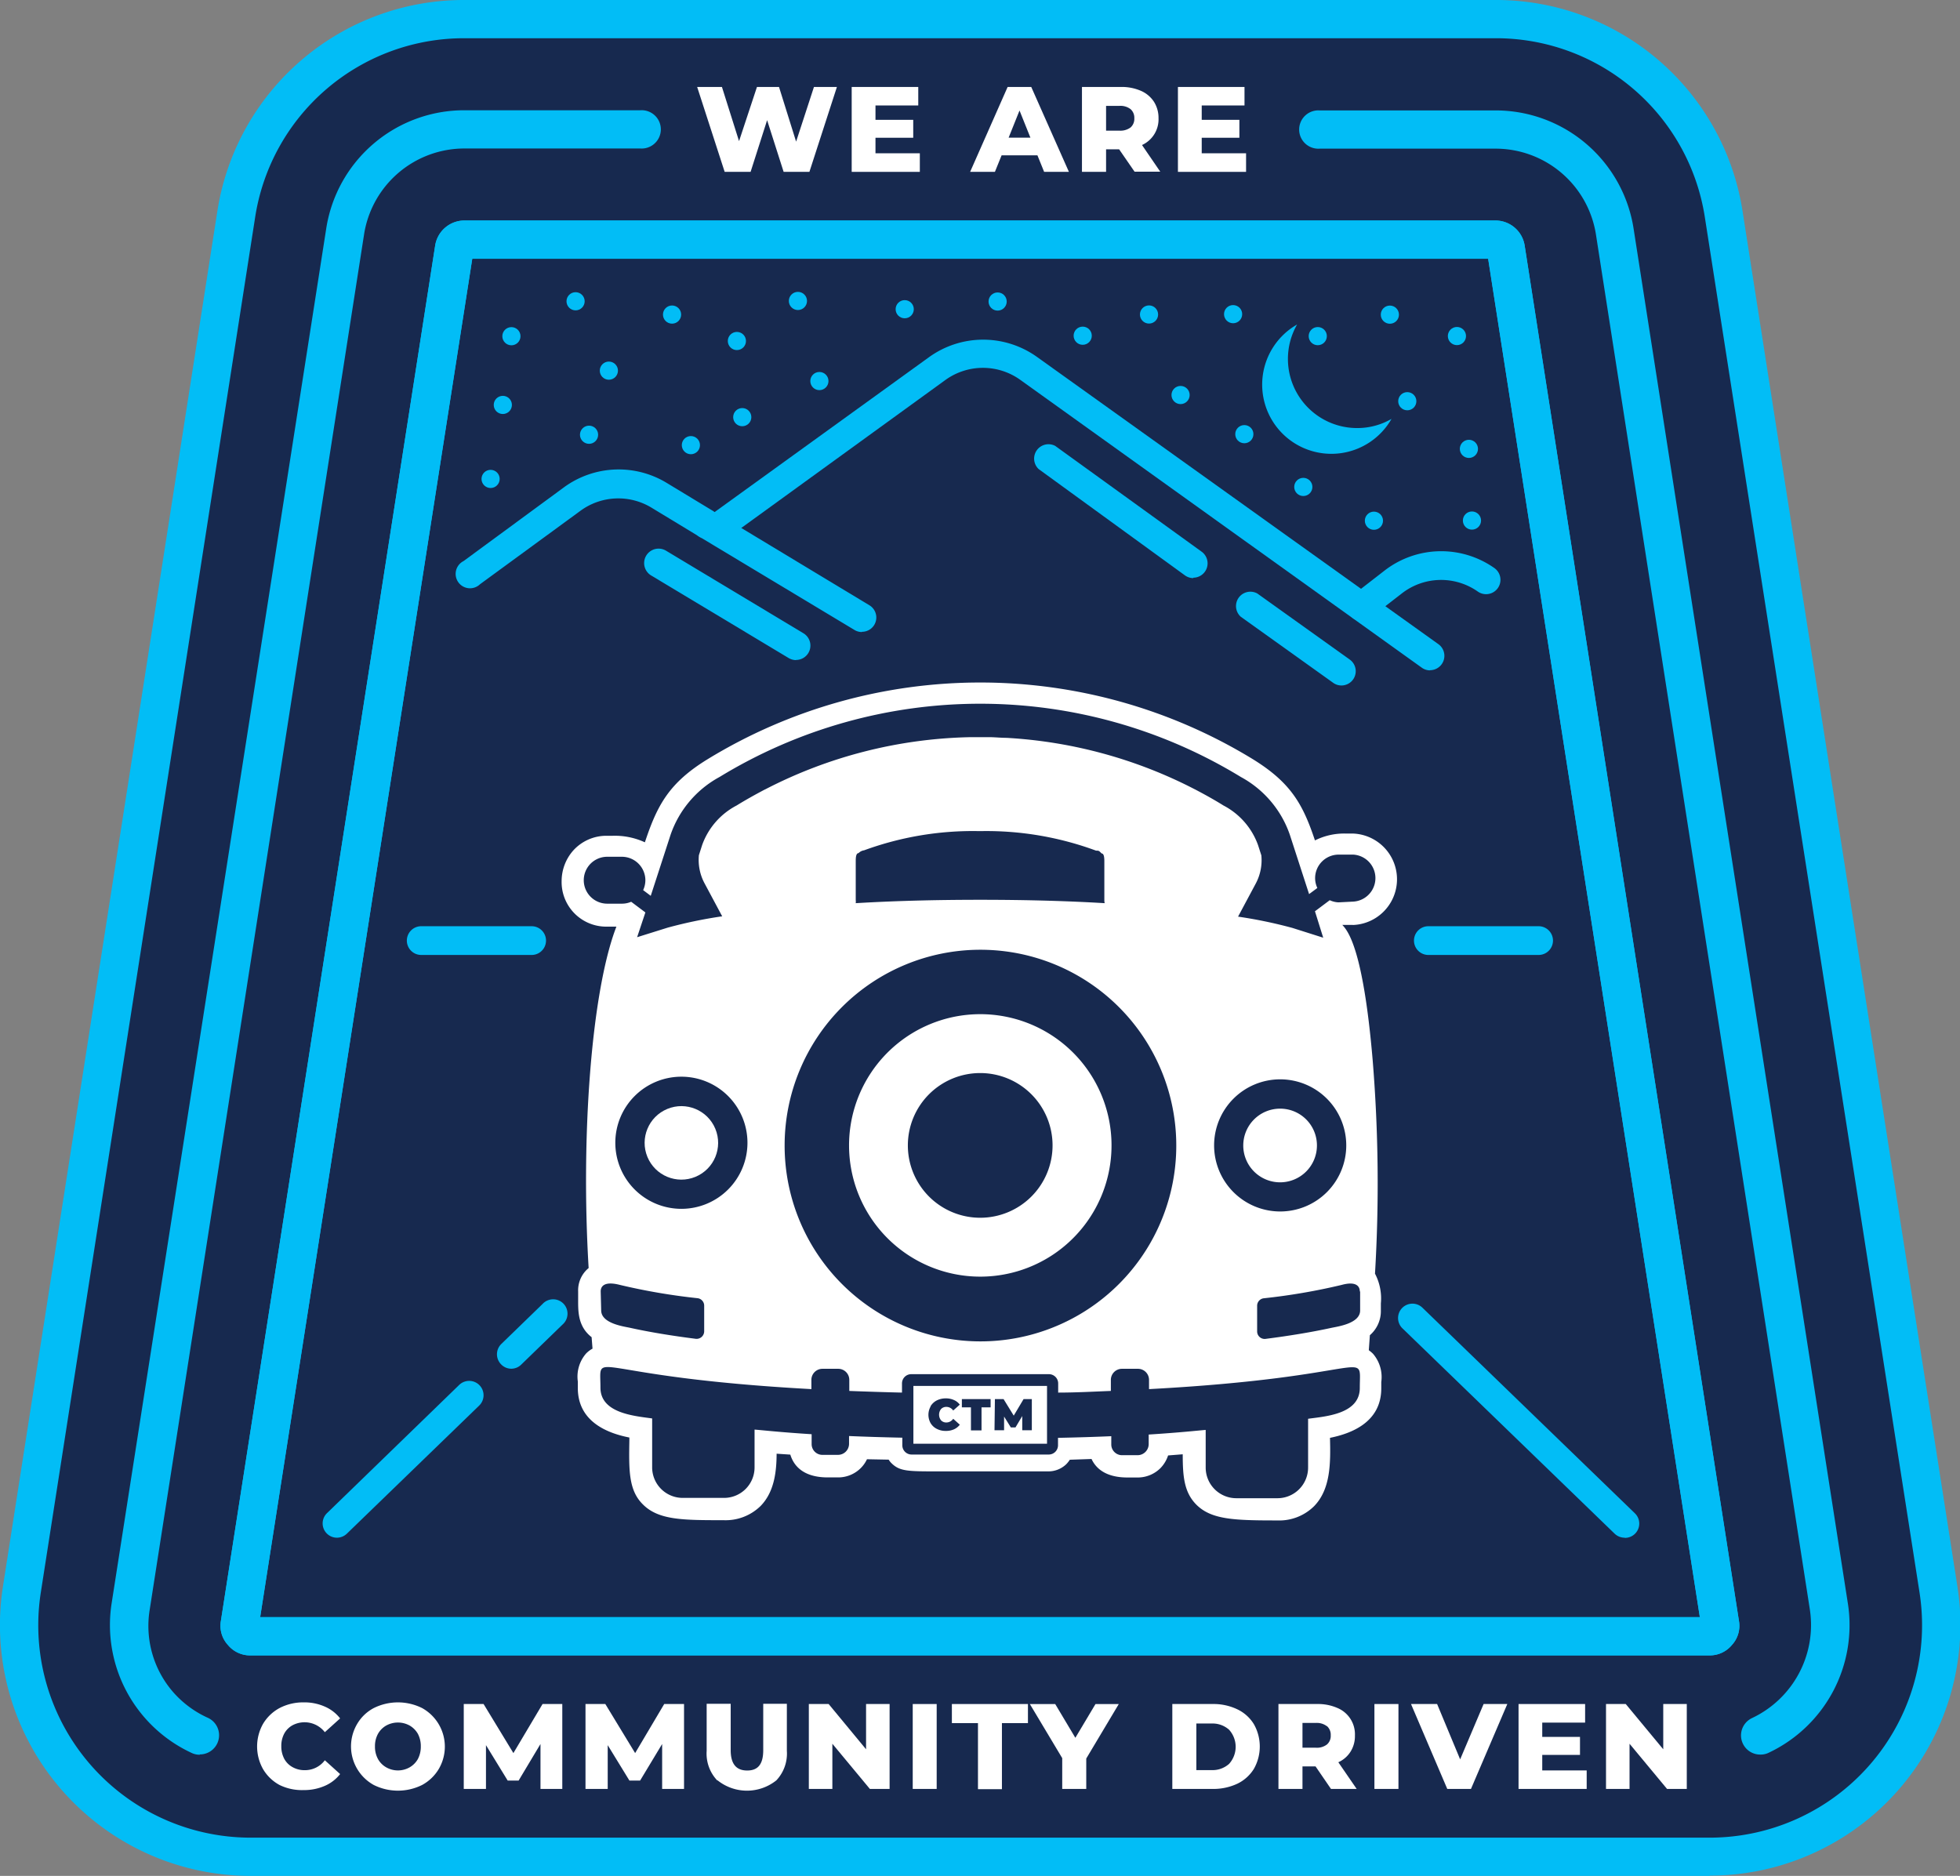 <svg xmlns="http://www.w3.org/2000/svg" width="237.31" height="227.14" viewBox="0 0 237.31 227.14">
  <rect x="0" y="0" width="237.31" height="227.14" fill="#808080" stroke="none"/>
  <g id="Layer_6" data-name="Layer 6">
    <g>
      <g>
        <g>
          <path d="M208.72,26A28,28,0,0,0,181,2.32H56.29A28,28,0,0,0,28.59,26L2.65,192.47a28,28,0,0,0,27.7,32.35H207a28,28,0,0,0,27.7-32.35Z" fill="#17294f"/>
          <path d="M207,227.14H30.35a30.36,30.36,0,0,1-30-35L26.3,25.68A30.2,30.2,0,0,1,56.29,0H181a30.2,30.2,0,0,1,30,25.68L237,192.11a30.36,30.36,0,0,1-30,35ZM56.29,4.63A25.58,25.58,0,0,0,30.88,26.39L4.94,192.83a25.72,25.72,0,0,0,25.41,29.68H207a25.72,25.72,0,0,0,25.41-29.68L206.43,26.39h0A25.58,25.58,0,0,0,181,4.63Z" fill="#02bdf6"/>
        </g>
        <g>
          <path d="M101.33,10.53,98,20.81H94.88l-2-6.26-2,6.26H87.74L84.41,10.53h3l2.07,6.56,2.17-6.56h2.67l2.07,6.62,2.16-6.62Z" fill="#fff"/>
          <path d="M111.37,18.56v2.25h-8.25V10.53h8.06v2.24H106v1.74h4.57v2.17H106v1.88Z" fill="#fff"/>
          <path d="M125.61,18.81h-4.34l-.81,2h-3L122,10.53h2.86l4.56,10.28h-3Zm-.85-2.14-1.32-3.29-1.32,3.29Z" fill="#fff"/>
          <path d="M135.5,18.08h-1.58v2.73H131V10.53h4.7a5.81,5.81,0,0,1,2.42.46,3.59,3.59,0,0,1,1.59,1.32,3.65,3.65,0,0,1,.56,2,3.42,3.42,0,0,1-2,3.25l2.21,3.23h-3.11Zm1.39-4.86a2,2,0,0,0-1.36-.4h-1.61v3h1.61a2.06,2.06,0,0,0,1.36-.39,1.39,1.39,0,0,0,.45-1.11A1.39,1.39,0,0,0,136.89,13.22Z" fill="#fff"/>
          <path d="M150.87,18.56v2.25h-8.25V10.53h8.06v2.24H145.5v1.74h4.56v2.17H145.5v1.88Z" fill="#fff"/>
        </g>
        <g>
          <path d="M33.86,216.14a5.16,5.16,0,0,1-2-1.91,5.58,5.58,0,0,1,0-5.52,5.2,5.2,0,0,1,2-1.9,6.17,6.17,0,0,1,2.9-.68,6.09,6.09,0,0,1,2.54.5,4.72,4.72,0,0,1,1.88,1.44l-1.85,1.67a3.11,3.11,0,0,0-3.91-.84,2.53,2.53,0,0,0-1,1,3.17,3.17,0,0,0-.36,1.53,3.21,3.21,0,0,0,.36,1.54,2.51,2.51,0,0,0,1,1,2.94,2.94,0,0,0,1.49.37,3,3,0,0,0,2.42-1.2l1.85,1.67a4.72,4.72,0,0,1-1.88,1.44,6.26,6.26,0,0,1-2.54.5A6.17,6.17,0,0,1,33.86,216.14Z" fill="#fff"/>
          <path d="M45.25,216.13a5.34,5.34,0,0,1-2-7.4,5.08,5.08,0,0,1,2-1.91,6.57,6.57,0,0,1,5.86,0,5.34,5.34,0,0,1,2,7.4,5.28,5.28,0,0,1-2,1.91,6.57,6.57,0,0,1-5.86,0ZM49.59,214a2.68,2.68,0,0,0,1-1,3.21,3.21,0,0,0,.36-1.54,3.17,3.17,0,0,0-.36-1.53,2.71,2.71,0,0,0-1-1,2.94,2.94,0,0,0-2.82,0,2.64,2.64,0,0,0-1,1,3.07,3.07,0,0,0-.37,1.53,3.11,3.11,0,0,0,.37,1.54,2.61,2.61,0,0,0,1,1,2.87,2.87,0,0,0,2.82,0Z" fill="#fff"/>
          <path d="M65.44,216.61l0-5.44-2.65,4.43H61.47l-2.63-4.29v5.3H56.15V206.33h2.4l3.61,5.94,3.53-5.94h2.39l0,10.28Z" fill="#fff"/>
          <path d="M80.17,216.61l0-5.44L77.5,215.6H76.21l-2.63-4.29v5.3H70.89V206.33h2.4l3.61,5.94,3.52-5.94h2.4l0,10.28Z" fill="#fff"/>
          <path d="M86.83,215.57A4.72,4.72,0,0,1,85.56,212v-5.7h2.91v5.61c0,1.65.65,2.47,2,2.47s1.94-.82,1.94-2.47v-5.61h2.86V212A4.72,4.72,0,0,1,94,215.57a5.69,5.69,0,0,1-7.12,0Z" fill="#fff"/>
          <path d="M107.71,206.33v10.28h-2.39l-4.54-5.47v5.47H97.93V206.33h2.4l4.53,5.48v-5.48Z" fill="#fff"/>
          <path d="M110.51,206.33h2.9v10.28h-2.9Z" fill="#fff"/>
          <path d="M118.41,208.64h-3.16v-2.31h9.21v2.31h-3.15v8h-2.9Z" fill="#fff"/>
          <path d="M131.52,212.93v3.68h-2.91v-3.73l-3.92-6.55h3.07l2.44,4.09,2.44-4.09h2.82Z" fill="#fff"/>
          <path d="M141.94,206.33h4.87a6.67,6.67,0,0,1,3,.64,4.72,4.72,0,0,1,2,1.79,5.48,5.48,0,0,1,0,5.43,4.79,4.79,0,0,1-2,1.79,6.81,6.81,0,0,1-3,.63h-4.87Zm4.75,8a3,3,0,0,0,2.12-.75,3.08,3.08,0,0,0,0-4.14,3,3,0,0,0-2.12-.75h-1.84v5.64Z" fill="#fff"/>
          <path d="M159.28,213.88H157.7v2.73h-2.91V206.33h4.7a5.8,5.8,0,0,1,2.42.47,3.45,3.45,0,0,1,2.14,3.34,3.54,3.54,0,0,1-.52,1.94,3.39,3.39,0,0,1-1.49,1.3l2.22,3.23h-3.11Zm1.38-4.86a2,2,0,0,0-1.35-.4H157.7v3h1.61a2,2,0,0,0,1.35-.39,1.36,1.36,0,0,0,.46-1.11A1.4,1.4,0,0,0,160.66,209Z" fill="#fff"/>
          <path d="M166.41,206.33h2.91v10.28h-2.91Z" fill="#fff"/>
          <path d="M182.5,206.33l-4.4,10.28h-2.87l-4.39-10.28H174l2.79,6.7,2.84-6.7Z" fill="#fff"/>
          <path d="M192.11,214.37v2.24h-8.25V206.33h8.06v2.25h-5.19v1.73h4.57v2.18h-4.57v1.88Z" fill="#fff"/>
          <path d="M204.23,206.33v10.28h-2.39l-4.54-5.47v5.47h-2.85V206.33h2.39l4.54,5.48v-5.48Z" fill="#fff"/>
        </g>
        <path d="M213.13,212.45a2.32,2.32,0,0,1-1-4.42,12.46,12.46,0,0,0,7-13.15L193.24,28.45A12.3,12.3,0,0,0,181,18H159.77a2.32,2.32,0,1,1,0-4.63H181a16.91,16.91,0,0,1,16.8,14.38l25.94,166.44a17.08,17.08,0,0,1-9.66,18.07A2.2,2.2,0,0,1,213.13,212.45Z" fill="#02bdf6"/>
        <path d="M24.2,212.47a2.21,2.21,0,0,1-1-.22,17.07,17.07,0,0,1-9.69-18.08L39.49,27.73a16.91,16.91,0,0,1,16.8-14.38H77.54a2.32,2.32,0,1,1,0,4.63H56.29A12.3,12.3,0,0,0,44.07,28.45L18.13,194.88a12.2,12.2,0,0,0,2.83,10A12.35,12.35,0,0,0,25.17,208a2.32,2.32,0,0,1-1,4.43Z" fill="#02bdf6"/>
        <path d="M207,200.44H30.35a3.46,3.46,0,0,1-2.77-1.28,3.42,3.42,0,0,1-.83-2.93L52.68,29.79a3.59,3.59,0,0,1,3.61-3.09H181a3.59,3.59,0,0,1,3.61,3.09l25.93,166.44a3.42,3.42,0,0,1-.83,2.93A3.46,3.46,0,0,1,207,200.44ZM30.35,195.81v0Zm1.15,0H205.81L180.18,31.33h-123Z" fill="#02bdf6"/>
      </g>
      <g>
        <g>
          <path d="M164.79,75.19a1.74,1.74,0,0,1-1-3.12l3.87-3a11.19,11.19,0,0,1,13.27-.29,1.74,1.74,0,1,1-2,2.85,7.73,7.73,0,0,0-9.17.2l-3.87,3A1.76,1.76,0,0,1,164.79,75.19Z" fill="#02bdf6"/>
          <g>
            <path d="M162.42,83a1.71,1.71,0,0,1-1-.32l-11.19-8a1.74,1.74,0,0,1,2-2.82l11.19,8a1.73,1.73,0,0,1-1,3.14Z" fill="#02bdf6"/>
            <path d="M144.47,70a1.75,1.75,0,0,1-1-.33L125.76,56.8a1.74,1.74,0,0,1,2-2.81L145.49,66.8a1.74,1.74,0,0,1-1,3.15Z" fill="#02bdf6"/>
          </g>
          <path d="M173.15,81.17a1.71,1.71,0,0,1-1-.32L123.54,46a7.76,7.76,0,0,0-9.06,0L87.6,65.49a1.74,1.74,0,0,1-2-2.82l26.88-19.42a11.2,11.2,0,0,1,13.12,0L174.16,78a1.74,1.74,0,0,1-1,3.15Z" fill="#02bdf6"/>
          <path d="M104.35,76.53a1.72,1.72,0,0,1-.89-.25L85,65.18a3.11,3.11,0,0,1-.63-.38l-5.49-3.33a7.75,7.75,0,0,0-8.59.37l-12.17,8.9a1.74,1.74,0,1,1-2-2.8L68.29,59a11.21,11.21,0,0,1,12.43-.53l5.58,3.38a1.88,1.88,0,0,1,.23.16,1.36,1.36,0,0,1,.21.1l18.51,11.17a1.73,1.73,0,0,1-.9,3.22Z" fill="#02bdf6"/>
          <path d="M96.38,79.93a1.82,1.82,0,0,1-.89-.25l-16.65-10a1.74,1.74,0,1,1,1.8-3l16.64,10a1.74,1.74,0,0,1-.9,3.23Z" fill="#02bdf6"/>
        </g>
        <path d="M186.29,115.63H172.94a1.74,1.74,0,0,1,0-3.48h13.35a1.74,1.74,0,1,1,0,3.48Z" fill="#02bdf6"/>
        <g>
          <path d="M40.83,186.19a1.73,1.73,0,0,1-1.21-3l16-15.52a1.74,1.74,0,0,1,2.42,2.5L42,185.7A1.74,1.74,0,0,1,40.83,186.19Z" fill="#02bdf6"/>
          <path d="M61.92,165.73a1.72,1.72,0,0,1-1.24-.52,1.74,1.74,0,0,1,0-2.46l5-4.85a1.74,1.74,0,1,1,2.42,2.49l-5,4.85A1.72,1.72,0,0,1,61.92,165.73Z" fill="#02bdf6"/>
          <path d="M196.71,186.19a1.75,1.75,0,0,1-1.21-.48l-25.72-24.89a1.74,1.74,0,0,1,2.42-2.5l25.72,24.89a1.73,1.73,0,0,1-1.21,3Z" fill="#02bdf6"/>
        </g>
        <path d="M64.37,115.63H51a1.74,1.74,0,0,1,0-3.48H64.37a1.74,1.74,0,1,1,0,3.48Z" fill="#02bdf6"/>
        <g>
          <path d="M118.68,154.58a15.89,15.89,0,1,0-15.88-15.89A15.89,15.89,0,0,0,118.68,154.58Zm0-24.65a8.76,8.76,0,1,1-8.76,8.76A8.76,8.76,0,0,1,118.68,129.93Z" fill="#fff"/>
          <path d="M155,134.24a4.46,4.46,0,1,0,4.45,4.45A4.45,4.45,0,0,0,155,134.24Z" fill="#fff"/>
          <circle cx="82.5" cy="138.39" r="4.45" transform="translate(-46.68 42.1) rotate(-22.5)" fill="#fff"/>
          <path d="M110.59,174.81h16.18v-7H110.59Zm9.87-5.4h1.05l1.23,2,1.19-2h1v3.77h-1.16v-1.72l-.82,1.38h-.56l-.82-1.32v1.66h-1.16Zm-4,0h3.48v1h-1.1v2.79h-1.28v-2.79h-1.1Zm-3.79.86a1.88,1.88,0,0,1,.75-.7,2.39,2.39,0,0,1,1.08-.25,2.35,2.35,0,0,1,1,.2,1.77,1.77,0,0,1,.71.56l-.8.71a1,1,0,0,0-.82-.44.87.87,0,0,0-.65.26,1.1,1.1,0,0,0,0,1.37.87.87,0,0,0,.65.26,1,1,0,0,0,.82-.45l.8.72a1.87,1.87,0,0,1-.71.56,2.35,2.35,0,0,1-1,.19,2.26,2.26,0,0,1-1.08-.25,1.81,1.81,0,0,1-.75-.7,2.06,2.06,0,0,1,0-2Z" fill="#fff"/>
          <path d="M163.84,112a5.54,5.54,0,0,0,0-11.07h-.19l-.68,0a7.87,7.87,0,0,0-3.76.83c-1.46-4.38-2.91-7-7.56-9.86a63.31,63.31,0,0,0-65.93,0c-4.71,2.88-6.14,5.57-7.64,10.09a8.69,8.69,0,0,0-3.93-.79h-.63a5.4,5.4,0,0,0-4.13,1.8A5.6,5.6,0,0,0,68,106.67a5.4,5.4,0,0,0,5.51,5.53h1.12l-.16.43c-2.86,7.89-4.16,24.83-3.2,40.91A3.49,3.49,0,0,0,70,156.37c0,.33,0,.63,0,.9,0,1.45-.07,3.32,1.63,4.64l.11,1.39a3.21,3.21,0,0,0-.78.59,4.26,4.26,0,0,0-1,3.38c0,.23,0,.49,0,.79,0,4.09,3.59,5.48,6.24,6,0,.13,0,.26,0,.38-.06,3.59-.09,6,1.62,7.7,1.9,1.93,4.87,1.93,9.78,1.93a6.05,6.05,0,0,0,4.5-1.73c1.64-1.69,1.92-4.1,1.93-6.32l1.66.11c.37,1.23,1.45,2.76,4.53,2.76h1.16a3.87,3.87,0,0,0,2.85-1.14,3.78,3.78,0,0,0,.74-1.06l2.63.05h0a2.12,2.12,0,0,0,.33.42c1,1,2,1,5.62,1h3.54l9.82,0a3.11,3.11,0,0,0,2.22-.9,3.56,3.56,0,0,0,.4-.51l2.63-.09c.51,1.1,1.68,2.24,4.34,2.24h1.16a3.9,3.9,0,0,0,2.84-1.13,4,4,0,0,0,.93-1.54l1.77-.14c0,2.72.18,4.61,1.64,6.09,1.82,1.83,4.61,1.92,9.79,1.92a6,6,0,0,0,4.48-1.73c2-2.06,2-5.19,1.92-8.27,2.62-.53,6.21-1.9,6.21-6,0-.29,0-.54,0-.76a4.33,4.33,0,0,0-1-3.42,4.15,4.15,0,0,0-.51-.43l.13-1.82a3.85,3.85,0,0,0,1.33-3c0-.3,0-.58,0-.85a6.44,6.44,0,0,0-.71-3.6,184,184,0,0,0-.28-25.83c-1.16-13.69-3.06-15.73-3.68-16.4l0,0h1.21ZM82.5,130.37a8,8,0,1,1-8,8A8,8,0,0,1,82.5,130.37Zm-9.77,26c0-.66.49-1.25,2.28-.8a74.61,74.61,0,0,0,9.44,1.62.91.91,0,0,1,.81.9v3.12a.92.92,0,0,1-1,.9c-3-.38-5.71-.83-8-1.34-.74-.16-3.47-.52-3.47-2.1Zm91.91,11.69c0,3.17-4.14,3.44-6.26,3.73,0,.8,0,3.87,0,5.89a3.71,3.71,0,0,1-3.7,3.73h-5a3.71,3.71,0,0,1-3.7-3.71c0-1.56,0-4,0-4.56-1,.08-3.1.32-6.9.56v1.16a1.35,1.35,0,0,1-1.35,1.34h-1.88a1.3,1.3,0,0,1-1.3-1.3v-1c-1.87.08-4,.15-6.45.2V175a1.12,1.12,0,0,1-1.12,1.12H110.37a1.12,1.12,0,0,1-1.12-1.12v-.92c-2.44-.05-4.58-.12-6.45-.2v.94a1.34,1.34,0,0,1-1.35,1.34H99.57a1.3,1.3,0,0,1-1.3-1.3v-1.2c-3.8-.24-5.88-.48-6.91-.56,0,.54,0,3,0,4.56a3.69,3.69,0,0,1-3.7,3.71h-5a3.7,3.7,0,0,1-3.7-3.73c0-2,0-5.09,0-5.89-2.16-.3-6.26-.63-6.26-3.73,0-4.9-1.83-1.32,25.54.18v-.76h0v-.35a1.34,1.34,0,0,1,1.34-1.35h1.91a1.34,1.34,0,0,1,1.34,1.35v1.33c2.1.08,4.24.15,6.38.2v-1.11a1.12,1.12,0,0,1,1.12-1.12H127a1.12,1.12,0,0,1,1.12,1.12v1.11c2.16,0,4.3-.12,6.38-.2,0-.25,0-.76,0-1.31a1.34,1.34,0,0,1,1.35-1.37h1.92a1.34,1.34,0,0,1,1.35,1.35c0,.12,0,.23,0,.35h0v.76C166.37,166.74,164.64,163.13,164.64,168.06Zm-30.89-58.7c-4.34-.26-9.35-.41-15.07-.41s-10.73.15-15.07.41a1.72,1.72,0,0,0,0-.39V104.3c0-.33,0-1,.34-1a1.15,1.15,0,0,1,.67-.34,38.27,38.27,0,0,1,13.69-2.33H119A38.31,38.31,0,0,1,132.71,103c.34,0,.34,0,.67.34.33,0,.33.67.33,1V109A1.72,1.72,0,0,0,133.75,109.36ZM118.68,115A23.71,23.71,0,1,1,95,138.69,23.7,23.7,0,0,1,118.68,115Zm46,41.38v2.3c0,1.58-2.73,1.94-3.47,2.1q-3.48.76-8,1.34a.91.91,0,0,1-1-.9v-3.12a.91.91,0,0,1,.81-.9,74.43,74.43,0,0,0,9.43-1.62C164.14,155.12,164.64,155.71,164.64,156.37ZM163,138.69a8,8,0,1,1-8-8A8,8,0,0,1,163,138.69Zm-.93-29.43A2.76,2.76,0,0,1,161,109l-1.79,1.34,1,3.2-3.72-1.18a55.57,55.57,0,0,0-6.59-1.37l2-3.74.16-.3a6,6,0,0,0,.66-3.38l-.4-1.24a8.73,8.73,0,0,0-4.19-4.8c-1.09-.68-2.21-1.3-3.35-1.9a.67.67,0,0,0-.12-.06,56.44,56.44,0,0,0-22.81-6.23c-.65,0-1.3-.07-1.94-.08h-2.49a56.38,56.38,0,0,0-24.75,6.31l-.13.06c-1.13.6-2.25,1.22-3.35,1.9a8.71,8.71,0,0,0-4.18,4.8l0,0-.39,1.22a6,6,0,0,0,.66,3.36l.16.3,2,3.74a55.57,55.57,0,0,0-6.59,1.37l-3.71,1.16,1-3-1.72-1.29a2.8,2.8,0,0,1-1.12.23H73.52a2.84,2.84,0,1,1,0-5.68H75.3a2.85,2.85,0,0,1,2.84,2.84,2.88,2.88,0,0,1-.27,1.2l.92.69,2.4-7.39a12.63,12.63,0,0,1,5.93-7,60.58,60.58,0,0,1,63.12,0,12.63,12.63,0,0,1,5.93,7l2.33,7.18,1-.74a2.8,2.8,0,0,1-.27-1.19,2.85,2.85,0,0,1,2.84-2.85h1.78a2.85,2.85,0,0,1,0,5.69Z" fill="#fff"/>
        </g>
      </g>
      <path d="M207,200.44H30.35a3.46,3.46,0,0,1-2.77-1.28,3.42,3.42,0,0,1-.83-2.93L52.68,29.79a3.59,3.59,0,0,1,3.61-3.09H181a3.59,3.59,0,0,1,3.61,3.09l25.93,166.44a3.42,3.42,0,0,1-.83,2.93A3.46,3.46,0,0,1,207,200.44ZM30.35,195.81v0Zm1.15,0H205.81L180.18,31.33h-123Z" fill="#02bdf6"/>
      <g>
        <circle cx="120.79" cy="36.51" r="1.1" fill="#02bdf6"/>
        <circle cx="61.92" cy="40.71" r="1.1" fill="#02bdf6"/>
        <circle cx="109.54" cy="37.44" r="1.1" fill="#02bdf6"/>
        <circle cx="159.55" cy="40.7" r="1.1" fill="#02bdf6"/>
        <circle cx="83.65" cy="53.9" r="1.1" fill="#02bdf6"/>
        <circle cx="89.87" cy="50.51" r="1.1" fill="#02bdf6"/>
        <circle cx="73.72" cy="44.88" r="1.1" fill="#02bdf6"/>
        <circle cx="59.4" cy="57.99" r="1.1" fill="#02bdf6"/>
        <circle cx="71.32" cy="52.64" r="1.1" fill="#02bdf6"/>
        <circle cx="99.21" cy="46.14" r="1.1" fill="#02bdf6"/>
        <circle cx="89.22" cy="41.29" r="1.1" fill="#02bdf6"/>
        <circle cx="139.12" cy="38.08" r="1.1" fill="#02bdf6"/>
        <circle cx="142.94" cy="47.83" r="1.1" fill="#02bdf6"/>
        <circle cx="131.09" cy="40.65" r="1.1" fill="#02bdf6"/>
        <circle cx="149.3" cy="38.04" r="1.1" fill="#02bdf6"/>
        <circle cx="150.66" cy="52.57" r="1.1" fill="#02bdf6"/>
        <circle cx="69.69" cy="36.48" r="1.1" fill="#02bdf6"/>
        <circle cx="157.8" cy="58.96" r="1.1" fill="#02bdf6"/>
        <circle cx="168.28" cy="38.1" r="1.1" fill="#02bdf6"/>
        <circle cx="170.39" cy="48.58" r="1.1" fill="#02bdf6"/>
        <circle cx="166.35" cy="63.05" r="1.1" fill="#02bdf6"/>
        <circle cx="96.61" cy="36.44" r="1.1" fill="#02bdf6"/>
        <circle cx="177.85" cy="54.35" r="1.1" fill="#02bdf6"/>
        <circle cx="176.4" cy="40.69" r="1.1" fill="#02bdf6"/>
        <circle cx="81.37" cy="38.09" r="1.1" fill="#02bdf6"/>
        <circle cx="178.22" cy="63.03" r="1.1" fill="#02bdf6"/>
        <circle cx="60.88" cy="49.03" r="1.1" fill="#02bdf6"/>
      </g>
      <path d="M164.32,51.83a8.37,8.37,0,0,1-7.27-12.54,8.38,8.38,0,1,0,11.43,11.43A8.24,8.24,0,0,1,164.32,51.83Z" fill="#02bdf6"/>
    </g>
  </g>
</svg>
